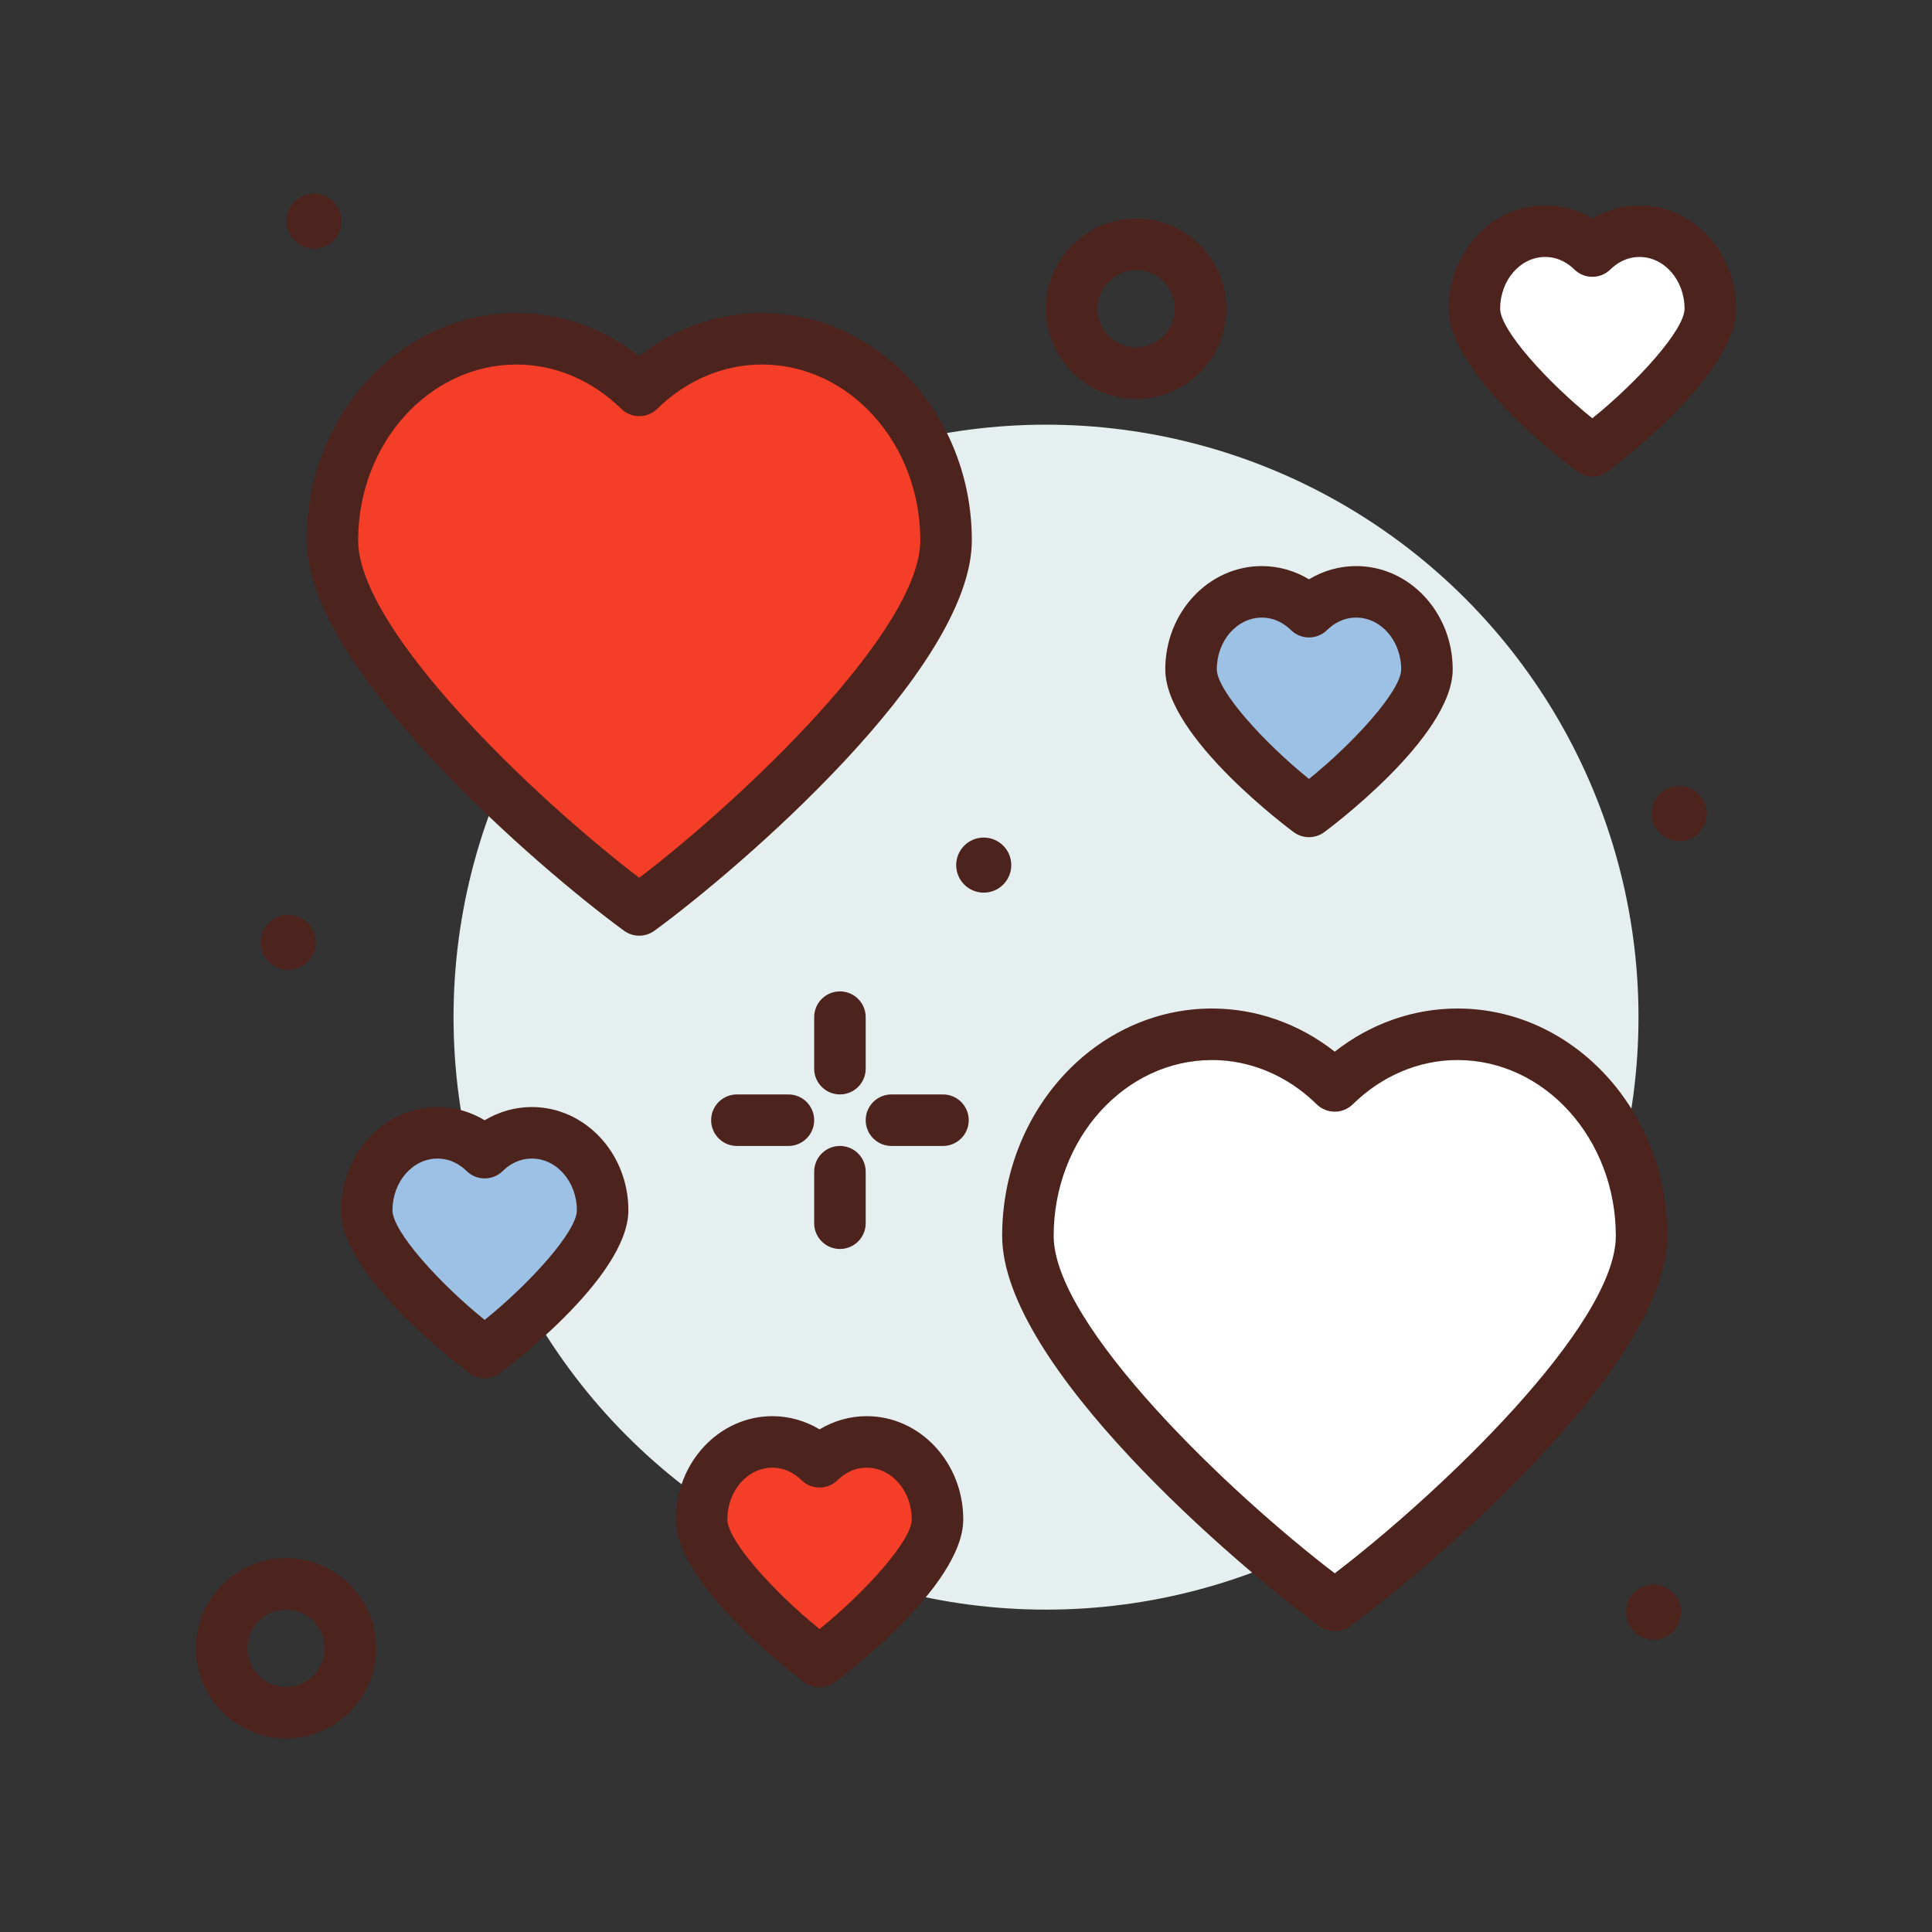 <svg id="love-france-heart-ico" enable-background="new 0 0 300 300" height="512" viewBox="0 0 300 300" width="512" xmlns="http://www.w3.org/2000/svg"><rect x="0" y="0" width="300" height="300" fill="#333333" stroke="none"/><g><circle cx="162.425" cy="157.943" fill="#e5efef" r="92"/><g><path d="m118.317 52.603c-7.332 0-13.998 3.049-19.058 8.018-5.06-4.969-11.726-8.018-19.058-8.018-15.788 0-28.587 14.015-28.587 31.302 0 17.288 33.351 46.954 47.645 57.388 14.294-10.434 47.645-40.1 47.645-57.388 0-17.287-12.798-31.302-28.587-31.302z" fill="#f53e28"/><path d="m99.259 145.294c-.828 0-1.656-.256-2.359-.77-12.785-9.336-49.285-40.51-49.285-60.619 0-19.467 14.619-35.303 32.588-35.303 6.873 0 13.52 2.358 19.057 6.701 5.537-4.344 12.184-6.701 19.058-6.701 17.969 0 32.588 15.836 32.588 35.303 0 20.112-36.502 51.285-49.287 60.619-.704.514-1.532.77-2.36.77zm-19.057-88.691c-13.558 0-24.588 12.248-24.588 27.303 0 13.852 27.201 39.842 43.644 52.396 16.443-12.552 43.646-38.543 43.646-52.396 0-15.054-11.029-27.303-24.588-27.303-5.97 0-11.742 2.44-16.256 6.871-1.555 1.527-4.051 1.527-5.606 0-4.512-4.432-10.283-6.871-16.252-6.871z" fill="#4c241d"/></g><g><path d="m226.317 160.603c-7.332 0-13.998 3.049-19.058 8.018-5.06-4.969-11.726-8.018-19.058-8.018-15.788 0-28.587 14.015-28.587 31.302 0 17.288 33.351 46.954 47.645 57.388 14.294-10.434 47.645-40.1 47.645-57.388 0-17.287-12.798-31.302-28.587-31.302z" fill="#fff"/><path d="m207.259 253.294c-.828 0-1.656-.256-2.359-.77-12.785-9.336-49.285-40.51-49.285-60.619 0-19.467 14.619-35.303 32.588-35.303 6.873 0 13.52 2.358 19.057 6.701 5.537-4.344 12.184-6.701 19.058-6.701 17.969 0 32.588 15.836 32.588 35.303 0 20.112-36.502 51.285-49.287 60.619-.704.514-1.532.77-2.36.77zm-19.057-88.691c-13.558 0-24.588 12.248-24.588 27.303 0 13.852 27.201 39.842 43.644 52.396 16.443-12.552 43.646-38.543 43.646-52.396 0-15.054-11.029-27.303-24.588-27.303-5.97 0-11.742 2.44-16.256 6.871-1.555 1.527-4.051 1.527-5.606 0-4.512-4.432-10.283-6.871-16.252-6.871z" fill="#4c241d"/></g><g fill="#4c241d"><path d="m130.425 169.943c-2.209 0-4-1.791-4-4v-8c0-2.209 1.791-4 4-4s4 1.791 4 4v8c0 2.208-1.791 4-4 4z"/><path d="m130.425 193.943c-2.209 0-4-1.791-4-4v-8c0-2.209 1.791-4 4-4s4 1.791 4 4v8c0 2.208-1.791 4-4 4z"/><path d="m122.425 177.943h-8c-2.209 0-4-1.791-4-4s1.791-4 4-4h8c2.209 0 4 1.791 4 4s-1.791 4-4 4z"/><path d="m146.425 177.943h-8c-2.209 0-4-1.791-4-4s1.791-4 4-4h8c2.209 0 4 1.791 4 4s-1.791 4-4 4z"/><path d="m176.425 61.943c-7.719 0-14-6.281-14-14s6.281-14 14-14 14 6.281 14 14-6.281 14-14 14zm0-20c-3.308 0-6 2.692-6 6s2.692 6 6 6 6-2.692 6-6-2.692-6-6-6z"/><path d="m44.425 269.943c-7.719 0-14-6.281-14-14s6.281-14 14-14 14 6.281 14 14c0 7.718-6.281 14-14 14zm0-20c-3.308 0-6 2.692-6 6s2.692 6 6 6 6-2.692 6-6c0-3.309-2.692-6-6-6z"/><path d="m157.03 134.334c0 2.362-1.914 4.277-4.276 4.277s-4.276-1.915-4.276-4.277 1.914-4.276 4.276-4.276 4.276 1.914 4.276 4.276z"/><path d="m265.03 126.334c0 2.362-1.914 4.277-4.276 4.277s-4.276-1.915-4.276-4.277 1.914-4.276 4.276-4.276 4.276 1.914 4.276 4.276z"/><path d="m53.03 34.334c0 2.362-1.914 4.277-4.276 4.277s-4.276-1.915-4.276-4.277 1.914-4.276 4.276-4.276 4.276 1.914 4.276 4.276z"/><path d="m261.03 250.334c0 2.362-1.914 4.277-4.276 4.277s-4.276-1.915-4.276-4.277 1.914-4.276 4.276-4.276c2.361-.001 4.276 1.914 4.276 4.276z"/><path d="m49.03 146.334c0 2.362-1.914 4.277-4.276 4.277s-4.276-1.915-4.276-4.277 1.914-4.276 4.276-4.276 4.276 1.914 4.276 4.276z"/></g><g><path d="m210.586 91.902c-2.819 0-5.381 1.172-7.326 3.082-1.945-1.91-4.508-3.082-7.326-3.082-6.069 0-10.989 5.387-10.989 12.033s12.821 18.05 18.315 22.061c5.495-4.011 18.316-15.415 18.316-22.061-.001-6.646-4.921-12.033-10.99-12.033z" fill="#9dc1e4"/><path d="m203.259 129.995c-.828 0-1.656-.256-2.359-.77-.2-.146-19.955-14.693-19.955-25.291 0-8.84 6.724-16.033 14.988-16.033 2.59 0 5.103.715 7.326 2.051 2.223-1.336 4.736-2.051 7.326-2.051 8.266 0 14.99 7.194 14.99 16.033 0 10.602-19.758 25.147-19.959 25.291-.701.514-1.529.77-2.357.77zm-7.326-34.094c-3.854 0-6.988 3.604-6.988 8.033 0 3.309 7.348 11.406 14.314 17.018 6.967-5.611 14.316-13.707 14.316-17.018 0-4.43-3.137-8.033-6.99-8.033-2.109 0-3.625 1.053-4.523 1.936-1.555 1.528-4.051 1.528-5.606 0-.898-.883-2.414-1.936-4.523-1.936z" fill="#4c241d"/></g><g><path d="m254.586 35.902c-2.819 0-5.381 1.172-7.326 3.082-1.945-1.91-4.508-3.082-7.326-3.082-6.069 0-10.989 5.387-10.989 12.033s12.821 18.05 18.315 22.061c5.495-4.011 18.316-15.415 18.316-22.061-.001-6.646-4.921-12.033-10.99-12.033z" fill="#fff"/><path d="m247.259 73.995c-.828 0-1.656-.256-2.359-.77-.2-.146-19.955-14.693-19.955-25.291 0-8.84 6.724-16.033 14.988-16.033 2.59 0 5.103.715 7.326 2.051 2.223-1.336 4.736-2.051 7.326-2.051 8.266 0 14.99 7.194 14.99 16.033 0 10.602-19.758 25.147-19.959 25.291-.701.514-1.529.77-2.357.77zm-7.326-34.094c-3.854 0-6.988 3.604-6.988 8.033 0 3.309 7.348 11.406 14.314 17.018 6.967-5.611 14.316-13.707 14.316-17.018 0-4.43-3.137-8.033-6.99-8.033-2.109 0-3.625 1.053-4.523 1.936-1.555 1.528-4.051 1.528-5.606 0-.898-.883-2.414-1.936-4.523-1.936z" fill="#4c241d"/></g><g><path d="m82.586 175.902c-2.819 0-5.381 1.172-7.326 3.082-1.945-1.91-4.508-3.082-7.326-3.082-6.069 0-10.989 5.387-10.989 12.033s12.821 18.05 18.315 22.061c5.495-4.011 18.316-15.415 18.316-22.061-.001-6.646-4.921-12.033-10.99-12.033z" fill="#9dc1e4"/><path d="m75.259 213.995c-.828 0-1.656-.256-2.359-.77-.2-.146-19.955-14.693-19.955-25.291 0-8.84 6.724-16.033 14.988-16.033 2.59 0 5.103.715 7.326 2.051 2.223-1.336 4.736-2.051 7.326-2.051 8.266 0 14.99 7.194 14.99 16.033 0 10.602-19.758 25.147-19.959 25.291-.701.514-1.529.77-2.357.77zm-7.326-34.094c-3.854 0-6.988 3.604-6.988 8.033 0 3.309 7.348 11.406 14.314 17.018 6.967-5.611 14.316-13.707 14.316-17.018 0-4.43-3.137-8.033-6.99-8.033-2.109 0-3.625 1.053-4.523 1.936-1.555 1.528-4.051 1.528-5.606 0-.898-.883-2.414-1.936-4.523-1.936z" fill="#4c241d"/></g><g><path d="m134.586 223.902c-2.819 0-5.381 1.172-7.326 3.082-1.945-1.91-4.508-3.082-7.326-3.082-6.069 0-10.989 5.387-10.989 12.033s12.821 18.05 18.315 22.061c5.495-4.011 18.316-15.415 18.316-22.061-.001-6.646-4.921-12.033-10.99-12.033z" fill="#f53e28"/><path d="m127.259 261.995c-.828 0-1.656-.256-2.359-.77-.2-.146-19.955-14.693-19.955-25.291 0-8.84 6.724-16.033 14.988-16.033 2.59 0 5.103.715 7.326 2.051 2.223-1.336 4.736-2.051 7.326-2.051 8.266 0 14.99 7.194 14.99 16.033 0 10.602-19.758 25.147-19.959 25.291-.701.514-1.529.77-2.357.77zm-7.326-34.094c-3.854 0-6.988 3.604-6.988 8.033 0 3.309 7.348 11.406 14.314 17.018 6.967-5.611 14.316-13.707 14.316-17.018 0-4.43-3.137-8.033-6.99-8.033-2.109 0-3.625 1.053-4.523 1.936-1.555 1.528-4.051 1.528-5.606 0-.898-.883-2.414-1.936-4.523-1.936z" fill="#4c241d"/></g></g></svg>